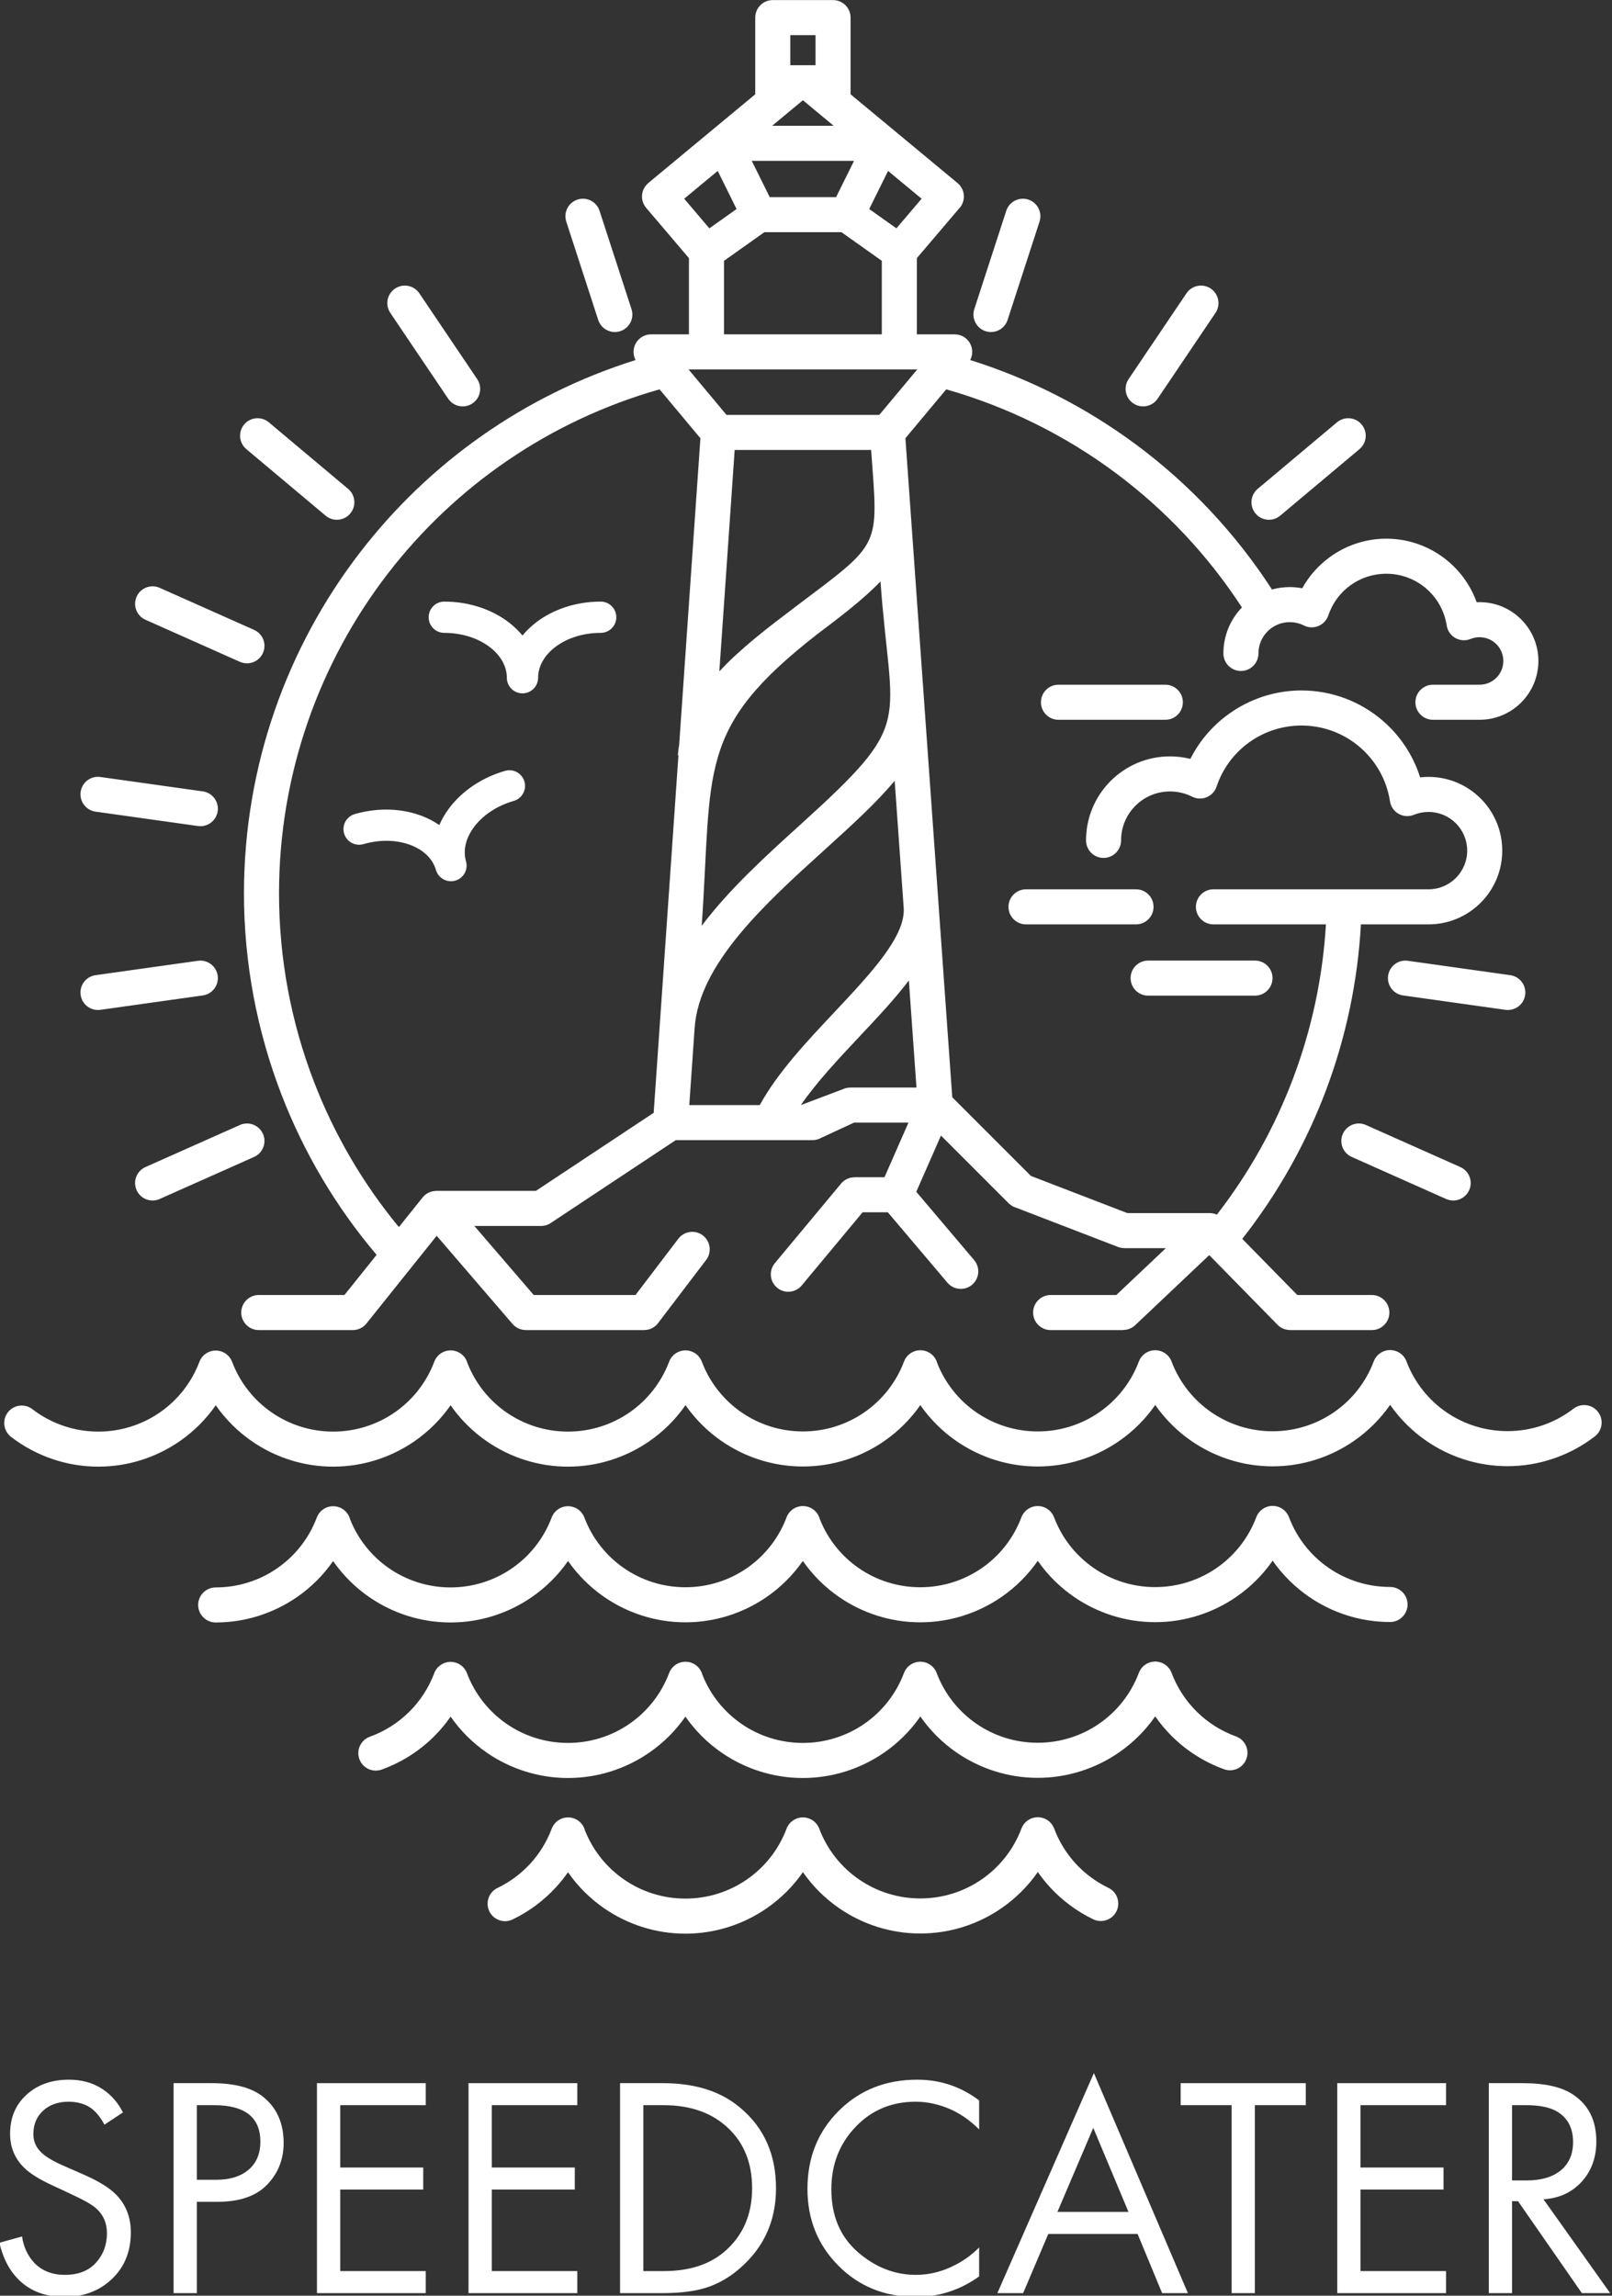 <?xml version="1.0" encoding="UTF-8" standalone="no"?> <svg xmlns="http://www.w3.org/2000/svg" xmlns:xlink="http://www.w3.org/1999/xlink" xmlns:serif="http://www.serif.com/" width="100%" height="100%" viewBox="0 0 2605 3709" xml:space="preserve" style="fill-rule:evenodd;clip-rule:evenodd;stroke-linejoin:round;stroke-miterlimit:2;"><rect x="0" y="0" width="2605" height="3709" fill="#333333" stroke="none"/> <g transform="matrix(0.76,0,0,0.553,-2079.21,-555.605)"> <path d="M2997.28,7176.36L2957.84,7212.23C2950.7,7193.22 2942.01,7177.89 2931.76,7166.24C2918.39,7152.14 2901.68,7145.09 2881.62,7145.09C2859.34,7145.09 2841.28,7153.83 2827.47,7171.3C2813.65,7188.78 2806.74,7211.62 2806.74,7239.83C2806.74,7260.67 2812.31,7278.46 2823.46,7293.17C2832.37,7305.44 2847.97,7318.31 2870.26,7331.8L2913.04,7357.56C2944.69,7376.57 2967.64,7395.88 2981.9,7415.5C3003.3,7444.93 3013.99,7482.03 3013.99,7526.79C3013.99,7582.59 3000.62,7627.97 2973.88,7662.92C2947.14,7697.87 2913.49,7715.35 2872.93,7715.35C2832.82,7715.35 2800.5,7698.79 2775.99,7665.68C2755.93,7638.7 2742.12,7602.52 2734.54,7557.15L2782.68,7538.75C2785.8,7569.41 2794.71,7595.47 2809.42,7616.93C2825.91,7639.62 2847.3,7650.96 2873.6,7650.96C2902.12,7650.96 2924.18,7639.16 2939.78,7615.55C2955.38,7591.94 2963.18,7563.28 2963.18,7529.55C2963.18,7500.12 2955.83,7476.21 2941.12,7457.81C2932.65,7446.77 2914.83,7432.67 2887.64,7415.5L2847.53,7389.75C2820.34,7372.58 2800.5,7355.72 2788.02,7339.16C2767.52,7312.18 2757.27,7278.76 2757.27,7238.91C2757.27,7191.69 2768.97,7153.52 2792.37,7124.39C2815.77,7095.27 2845.74,7080.7 2882.29,7080.7C2909.92,7080.7 2933.77,7089.9 2953.82,7108.3C2972.1,7124.85 2986.58,7147.54 2997.28,7176.36Z" style="fill:white;fill-rule:nonzero;"></path> <path d="M3104.92,7090.82L3185.81,7090.82C3236.62,7090.82 3274.06,7105.23 3298.13,7134.05C3325.32,7165.94 3338.91,7209.78 3338.91,7265.58C3338.91,7313.41 3327.21,7354.03 3303.81,7387.45C3280.41,7420.87 3245.09,7437.58 3197.85,7437.58L3154.39,7437.58L3154.39,7704.31L3104.92,7704.31L3104.92,7090.82ZM3154.39,7155.21L3154.39,7373.19L3195.17,7373.19C3224.59,7373.19 3247.65,7363.38 3264.37,7343.76C3281.08,7324.14 3289.44,7296.85 3289.44,7261.9C3289.44,7190.77 3256.68,7155.21 3191.16,7155.21L3154.39,7155.21Z" style="fill:white;fill-rule:nonzero;"></path> <path d="M3641.09,7090.82L3641.09,7155.21L3459.25,7155.21L3459.25,7337.32L3635.74,7337.32L3635.74,7401.7L3459.25,7401.7L3459.25,7639.93L3641.09,7639.93L3641.09,7704.31L3409.78,7704.31L3409.78,7090.82L3641.09,7090.82Z" style="fill:white;fill-rule:nonzero;"></path> <path d="M3963.34,7090.82L3963.34,7155.21L3781.49,7155.21L3781.49,7337.32L3957.99,7337.32L3957.99,7401.7L3781.49,7401.7L3781.49,7639.93L3963.34,7639.93L3963.34,7704.31L3732.02,7704.31L3732.02,7090.82L3963.34,7090.82Z" style="fill:white;fill-rule:nonzero;"></path> <path d="M4054.26,7704.31L4054.26,7090.82L4145.18,7090.82C4213.82,7090.82 4268.64,7114.74 4309.64,7162.57C4360.45,7220.82 4385.86,7299.3 4385.86,7398.03C4385.86,7493.68 4359.78,7572.17 4307.64,7633.49C4286.24,7658.63 4263.29,7676.72 4238.78,7687.75C4214.26,7698.79 4182.84,7704.31 4144.51,7704.31L4054.26,7704.31ZM4103.73,7155.21L4103.73,7639.93L4147.19,7639.93C4200.23,7639.93 4242.79,7621.53 4274.88,7584.74C4314.99,7538.14 4335.05,7475.9 4335.05,7398.03C4335.05,7324.44 4317.89,7265.58 4283.57,7221.43C4249.25,7177.28 4203.79,7155.21 4147.19,7155.21L4103.73,7155.21Z" style="fill:white;fill-rule:nonzero;"></path> <path d="M4817.74,7141.41L4817.74,7226.03C4799.91,7201.5 4780.53,7182.49 4759.58,7169C4734.17,7153.06 4708.55,7145.09 4682.69,7145.09C4631.44,7145.09 4588.76,7169.77 4554.67,7219.13C4520.57,7268.49 4503.52,7329.04 4503.52,7400.78C4503.52,7478.05 4522.13,7539.06 4559.35,7583.82C4596.56,7628.58 4637.9,7650.96 4683.36,7650.96C4711.89,7650.96 4739.52,7641.46 4766.26,7622.45C4784.98,7609.57 4802.14,7592.4 4817.74,7570.94L4817.74,7655.56C4777.18,7695.42 4732.39,7715.35 4683.36,7715.35C4617.4,7715.35 4562.47,7684.99 4518.57,7624.29C4474.66,7563.59 4452.71,7488.78 4452.71,7399.87C4452.71,7308.5 4474.89,7232.47 4519.23,7171.76C4563.58,7111.06 4619.18,7080.7 4686.04,7080.7C4735.07,7080.7 4778.97,7100.94 4817.74,7141.41Z" style="fill:white;fill-rule:nonzero;"></path> <path d="M5206.84,7704.31L5154.69,7531.39L4964.82,7531.39L4911.34,7704.31L4856.52,7704.31L5061.76,7061.39L5261.66,7704.31L5206.84,7704.31ZM4984.21,7467.01L5135.3,7467.01L5060.43,7221.43L4984.21,7467.01Z" style="fill:white;fill-rule:nonzero;"></path> <path d="M5512.37,7155.21L5404.06,7155.21L5404.06,7704.31L5354.59,7704.31L5354.59,7155.21L5246.28,7155.21L5246.28,7090.82L5512.37,7090.82L5512.37,7155.21Z" style="fill:white;fill-rule:nonzero;"></path> <path d="M5810.54,7090.82L5810.54,7155.21L5628.69,7155.21L5628.69,7337.32L5805.19,7337.32L5805.19,7401.7L5628.69,7401.7L5628.69,7639.93L5810.54,7639.93L5810.54,7704.31L5579.22,7704.31L5579.22,7090.82L5810.54,7090.82Z" style="fill:white;fill-rule:nonzero;"></path> <path d="M5901.46,7090.82L5973,7090.82C6021.13,7090.82 6057.23,7102.17 6081.3,7124.85C6113.84,7154.9 6130.11,7200.28 6130.11,7260.98C6130.11,7308.19 6119.74,7347.44 6099.02,7378.71C6078.29,7409.98 6051.22,7427.15 6017.79,7430.22L6159.52,7704.31L6099.35,7704.31L5963.64,7435.74L5950.94,7435.74L5950.94,7704.31L5901.46,7704.31L5901.46,7090.82ZM5950.94,7155.21L5950.94,7375.03L5982.36,7375.03C6013.11,7375.03 6037.18,7365.22 6054.56,7345.6C6071.94,7325.98 6080.63,7298.38 6080.63,7262.82C6080.63,7221.12 6068.82,7191.08 6045.2,7172.68C6030.05,7161.03 6008.65,7155.21 5981.02,7155.21L5950.94,7155.21Z" style="fill:white;fill-rule:nonzero;"></path> </g> <g transform="matrix(2.025,0,0,2.025,-2347.46,-867.879)"> <path d="M1824.02,428.644L1775.92,428.644C1768.2,428.644 1761.94,434.907 1761.94,442.634L1761.94,503.821L1676.58,574.622L1676.61,574.665L1676.47,574.784C1670.61,579.762 1669.9,588.546 1674.88,594.401L1709.03,634.53L1709.03,695.345L1678.82,695.345C1671.1,695.345 1664.84,701.601 1664.84,709.329C1664.84,711.684 1665.42,713.905 1666.45,715.851C1577.26,743.806 1501.49,798.162 1446.92,868.866C1388.16,944.997 1353.93,1040.02 1353.93,1141.39C1353.93,1196.59 1364.22,1250.89 1383.79,1301.71C1401.63,1348.01 1427.21,1391.35 1459.78,1429.77L1434.12,1461.8L1365.75,1461.8C1358.03,1461.8 1351.76,1468.06 1351.76,1475.79C1351.76,1483.51 1358.03,1489.78 1365.75,1489.78L1440.79,1489.78C1445.57,1489.78 1449.78,1487.38 1452.31,1483.73L1507.73,1414.55L1568.2,1484.86C1570.95,1488.08 1574.86,1489.74 1578.79,1489.74L1578.79,1489.78L1673.28,1489.78C1678.16,1489.78 1682.46,1487.27 1684.96,1483.48L1722.76,1433.83C1727.43,1427.71 1726.26,1418.95 1720.13,1414.27C1714.01,1409.59 1705.25,1410.77 1700.57,1416.9L1666.39,1461.8L1585.17,1461.8L1537.78,1406.7L1591.06,1406.7C1594.24,1406.7 1597.18,1405.64 1599.53,1403.84L1698.5,1338.25L1807.6,1338.25C1810.03,1338.25 1812.32,1337.63 1814.3,1336.54L1840.8,1324.25L1884.23,1324.25L1865.09,1367.83L1841.14,1367.83L1841.14,1367.89C1837.14,1367.89 1833.18,1369.6 1830.43,1372.92L1777.59,1436.39C1772.67,1442.3 1773.48,1451.08 1779.4,1456C1785.31,1460.92 1794.1,1460.12 1799.01,1454.2L1847.62,1395.81L1867.74,1395.81L1915.32,1451.98C1920.3,1457.86 1929.12,1458.59 1935,1453.62C1940.88,1448.63 1941.61,1439.83 1936.63,1433.95L1890.46,1379.44L1910.16,1334.59L1964.16,1388.6C1965.88,1390.32 1967.94,1391.49 1970.11,1392.13L2051.43,1423.45C2053.09,1424.09 2054.78,1424.39 2056.46,1424.39L2056.46,1424.43L2089.61,1424.43L2050.1,1461.8L1997.69,1461.8C1989.96,1461.8 1983.7,1468.06 1983.7,1475.79C1983.7,1483.51 1989.96,1489.78 1997.69,1489.78L2055.57,1489.78L2055.57,1489.7C2059,1489.7 2062.44,1488.44 2065.13,1485.9L2124.25,1429.97L2178.75,1485.57C2181.48,1488.34 2185.09,1489.73 2188.7,1489.73L2188.7,1489.78L2254.01,1489.78C2261.74,1489.78 2268,1483.51 2268,1475.79C2268,1468.06 2261.74,1461.8 2254.01,1461.8L2194.52,1461.8L2150.6,1417C2178.99,1380.89 2201.45,1340.88 2217.42,1298.45C2233.28,1256.29 2242.76,1211.67 2245.29,1166.1L2299.23,1166.1C2315.47,1166.1 2330.18,1159.51 2340.83,1148.87C2351.49,1138.22 2358.07,1123.51 2358.07,1107.26C2358.07,1091.01 2351.49,1076.31 2340.83,1065.66C2330.18,1055.01 2315.47,1048.42 2299.23,1048.42C2297,1048.42 2294.78,1048.55 2292.55,1048.81C2286.86,1030.83 2276.29,1015.23 2262.49,1003.4C2244.99,988.403 2222.32,979.467 2197.86,979.467C2176.55,979.467 2156.39,986.314 2139.82,998.236C2127.05,1007.43 2116.46,1019.65 2109.18,1034.07C2108.94,1034.01 2108.69,1033.95 2108.45,1033.89C2103.38,1032.68 2098.17,1032.06 2092.94,1032.06C2074.44,1032.06 2057.68,1039.56 2045.54,1051.69C2033.42,1063.82 2025.92,1080.58 2025.92,1099.08C2025.92,1106.81 2032.18,1113.07 2039.9,1113.07C2047.63,1113.07 2053.89,1106.81 2053.89,1099.08C2053.89,1088.3 2058.26,1078.53 2065.33,1071.47C2072.39,1064.41 2082.15,1060.04 2092.94,1060.04C2096.01,1060.04 2099.06,1060.4 2102,1061.1C2105.03,1061.82 2107.9,1062.86 2110.56,1064.2C2112.66,1065.26 2114.91,1065.74 2117.1,1065.7L2117.26,1065.69C2122.94,1065.53 2128.18,1061.88 2130.09,1056.18C2134.97,1041.6 2144.23,1029.41 2156.1,1020.86C2167.95,1012.34 2182.45,1007.45 2197.86,1007.45C2215.5,1007.45 2231.79,1013.85 2244.34,1024.6C2256.74,1035.22 2265.52,1050.04 2268.36,1067.11C2268.48,1068.41 2268.8,1069.71 2269.31,1070.98C2272.21,1078.14 2280.36,1081.59 2287.51,1078.69C2289.39,1077.93 2291.31,1077.35 2293.26,1076.97C2295.18,1076.59 2297.18,1076.4 2299.23,1076.4C2307.75,1076.4 2315.47,1079.85 2321.06,1085.44C2326.64,1091.02 2330.1,1098.74 2330.1,1107.26C2330.1,1115.79 2326.64,1123.5 2321.06,1129.08C2315.47,1134.67 2307.75,1138.12 2299.23,1138.12L2127.58,1138.12C2119.86,1138.12 2113.6,1144.39 2113.6,1152.12C2113.6,1159.84 2119.86,1166.1 2127.58,1166.1L2217.37,1166.1C2214.87,1208.22 2206.01,1249.51 2191.3,1288.62C2176.62,1327.63 2156.14,1364.42 2130.35,1397.67C2128.61,1396.9 2126.68,1396.46 2124.65,1396.46L2058.93,1396.46L1981.93,1366.8L1919.17,1304.04L1897.23,995.493L1897.23,995.49L1881.78,778.227L1914.36,739.223C1963.46,753.184 2009.18,775.905 2049.52,805.906C2088.89,835.186 2123.12,871.423 2150.33,913.223C2141.18,922.737 2135.54,935.672 2135.54,949.921C2135.54,957.649 2141.8,963.909 2149.53,963.909C2157.25,963.909 2163.52,957.649 2163.52,949.921C2163.52,943.034 2166.31,936.787 2170.83,932.274C2175.34,927.754 2181.59,924.962 2188.48,924.962C2190.45,924.962 2192.4,925.194 2194.28,925.643C2196.24,926.107 2198.08,926.769 2199.76,927.612C2202.2,928.847 2204.83,929.292 2207.37,929.05L2207.46,929.037C2212.75,928.499 2217.49,924.952 2219.28,919.585C2222.61,909.636 2228.93,901.307 2237.04,895.476C2245.1,889.674 2255,886.34 2265.53,886.34C2277.58,886.34 2288.71,890.71 2297.27,898.04C2305.67,905.236 2311.64,915.262 2313.62,926.802C2313.75,928.1 2314.06,929.405 2314.58,930.684C2317.47,937.833 2325.62,941.284 2332.77,938.388C2333.93,937.913 2335.12,937.558 2336.31,937.325C2337.47,937.093 2338.7,936.977 2339.98,936.977C2345.22,936.977 2349.96,939.099 2353.38,942.532C2356.81,945.959 2358.94,950.698 2358.94,955.929C2358.94,961.166 2356.81,965.904 2353.38,969.335C2349.96,972.759 2345.22,974.884 2339.98,974.884L2302.76,974.884C2295.04,974.884 2288.77,981.147 2288.77,988.868C2288.77,996.596 2295.04,1002.86 2302.76,1002.86L2340.13,1002.86C2353.02,1002.82 2364.71,997.575 2373.16,989.111C2381.66,980.623 2386.92,968.887 2386.92,955.929C2386.92,942.974 2381.66,931.241 2373.16,922.75C2364.67,914.255 2352.94,909.005 2339.98,909.005C2339.21,909.005 2338.43,909.025 2337.65,909.062C2333.09,896.376 2325.33,885.334 2315.41,876.839C2301.89,865.259 2284.41,858.362 2265.53,858.362C2249.1,858.362 2233.54,863.649 2220.75,872.857C2211.66,879.396 2204,887.924 2198.45,897.943C2195.17,897.309 2191.83,896.987 2188.48,896.987C2183.57,896.987 2178.82,897.661 2174.31,898.91C2145.19,853.962 2108.46,814.982 2066.13,783.5C2026.3,753.888 1981.53,730.915 1933.48,715.844C1936.5,710.143 1935.24,702.919 1930.09,698.623C1927.48,696.431 1924.3,695.365 1921.13,695.368L1921.13,695.345L1890.92,695.345L1890.92,634.53L1924.26,595.357C1924.6,595.019 1924.92,594.666 1925.24,594.288C1930.16,588.343 1929.32,579.54 1923.37,574.622L1838.02,503.821L1838.02,442.634C1838.02,434.907 1831.75,428.644 1824.02,428.644ZM2075.48,1222.95C2067.75,1222.95 2061.49,1216.69 2061.49,1208.96C2061.49,1201.24 2067.75,1194.98 2075.48,1194.98L2160.76,1194.98C2168.49,1194.98 2174.75,1201.24 2174.75,1208.96C2174.75,1216.69 2168.49,1222.95 2160.76,1222.95L2075.48,1222.95ZM1978.02,1166.1C1970.29,1166.1 1964.03,1159.84 1964.03,1152.12C1964.03,1144.39 1970.29,1138.12 1978.02,1138.12L2065.82,1138.12C2073.54,1138.12 2079.8,1144.39 2079.8,1152.12C2079.8,1159.84 2073.54,1166.1 2065.82,1166.1L1978.02,1166.1ZM2003.93,1002.86C1996.2,1002.86 1989.94,996.596 1989.94,988.868C1989.94,981.147 1996.2,974.884 2003.93,974.884L2089.21,974.884C2096.94,974.884 2103.2,981.147 2103.2,988.868C2103.2,996.596 2096.94,1002.86 2089.21,1002.86L2003.93,1002.86ZM1286.68,1385.19C1279.65,1388.32 1271.4,1385.17 1268.26,1378.14C1265.12,1371.11 1268.28,1362.86 1275.31,1359.72L1350.66,1326.17C1357.69,1323.03 1365.94,1326.19 1369.08,1333.22C1372.22,1340.25 1369.06,1348.49 1362.03,1351.63L1286.68,1385.19ZM2364.46,1206.63C2372.09,1207.69 2377.42,1214.73 2376.37,1222.37C2375.31,1230 2368.26,1235.33 2360.63,1234.28L2278.89,1222.79C2271.26,1221.73 2265.92,1214.68 2266.98,1207.05C2268.04,1199.42 2275.08,1194.08 2282.71,1195.14L2364.46,1206.63ZM2324.64,1359.72C2331.67,1362.86 2334.83,1371.11 2331.69,1378.14C2328.55,1385.17 2320.31,1388.32 2313.27,1385.19L2237.92,1351.63C2230.89,1348.49 2227.73,1340.25 2230.87,1333.22C2234.01,1326.19 2242.26,1323.03 2249.29,1326.17L2324.64,1359.72ZM1663.19,675.22C1665.57,682.553 1661.56,690.426 1654.23,692.814C1646.89,695.198 1639.02,691.187 1636.63,683.848L1611.14,605.413C1608.77,598.08 1612.77,590.2 1620.11,587.819C1627.44,585.434 1635.32,589.449 1637.7,596.778L1663.19,675.22ZM1963.32,683.848C1960.93,691.184 1953.06,695.198 1945.73,692.814C1938.39,690.426 1934.38,682.553 1936.76,675.22L1962.25,596.778C1964.63,589.449 1972.51,585.434 1979.85,587.819C1987.18,590.2 1991.19,598.08 1988.81,605.413L1963.32,683.848ZM1540.05,731.041C1544.36,737.443 1542.67,746.124 1536.28,750.441C1529.88,754.755 1521.2,753.068 1516.88,746.668L1470.72,678.229C1466.4,671.83 1468.09,663.149 1474.49,658.832C1480.88,654.518 1489.57,656.205 1493.88,662.598L1540.05,731.041ZM2083.07,746.668C2078.76,753.068 2070.07,754.755 2063.67,750.441C2057.27,746.124 2055.59,737.443 2059.9,731.041L2106.07,662.598C2110.38,656.205 2119.07,654.518 2125.47,658.832C2131.86,663.149 2133.55,671.83 2129.23,678.229L2083.07,746.668ZM1437.02,818.602C1442.94,823.553 1443.72,832.36 1438.77,838.277C1433.82,844.188 1425.01,844.969 1419.1,840.024L1355.83,786.931C1349.92,781.986 1349.13,773.172 1354.08,767.264C1359.03,761.343 1367.84,760.563 1373.75,765.515L1437.02,818.602ZM2180.85,840.024C2174.94,844.969 2166.13,844.188 2161.18,838.277C2156.24,832.36 2157.02,823.553 2162.93,818.602L2226.2,765.515C2232.11,760.563 2240.92,761.343 2245.87,767.264C2250.82,773.172 2250.04,781.986 2244.13,786.931L2180.85,840.024ZM1362.03,931.142C1369.06,934.277 1372.22,942.526 1369.08,949.556C1365.94,956.586 1357.69,959.744 1350.66,956.606L1275.31,923.052C1268.28,919.917 1265.12,911.668 1268.26,904.638C1271.4,897.608 1279.65,894.453 1286.68,897.588L1362.03,931.142ZM1321.06,1059.98C1328.7,1061.04 1334.03,1068.09 1332.97,1075.73C1331.92,1083.36 1324.87,1088.69 1317.24,1087.63L1235.5,1076.15C1227.86,1075.09 1222.53,1068.05 1223.59,1060.41C1224.64,1052.77 1231.69,1047.44 1239.32,1048.5L1321.06,1059.98ZM1239.32,1234.28C1231.69,1235.33 1224.64,1230 1223.59,1222.37C1222.53,1214.73 1227.86,1207.69 1235.5,1206.63L1317.24,1195.14C1324.87,1194.08 1331.92,1199.42 1332.97,1207.05C1334.03,1214.68 1328.7,1221.73 1321.06,1222.79L1239.32,1234.28ZM1562.32,1043.61C1568.94,1041.71 1575.85,1045.54 1577.76,1052.16C1579.66,1058.78 1575.83,1065.7 1569.21,1067.6C1555.34,1071.59 1544.16,1079.38 1537.29,1088.74C1531.1,1097.17 1528.55,1106.85 1531.11,1115.76C1533.02,1122.38 1529.19,1129.3 1522.57,1131.2C1515.94,1133.1 1509.03,1129.28 1507.13,1122.66C1504.56,1113.75 1497.27,1106.9 1487.54,1103.04C1476.75,1098.75 1463.14,1098.08 1449.27,1102.07C1442.64,1103.98 1435.73,1100.15 1433.83,1093.52C1431.92,1086.9 1435.75,1079.99 1442.38,1078.08C1461.63,1072.55 1480.98,1073.65 1496.72,1079.9C1501.43,1081.78 1505.83,1084.1 1509.82,1086.86C1511.75,1082.41 1514.24,1078.1 1517.23,1074.01C1527.25,1060.36 1543.06,1049.14 1562.32,1043.61ZM1638.59,908.567C1645.48,908.567 1651.07,914.156 1651.07,921.043C1651.07,927.938 1645.48,933.523 1638.59,933.523C1624.16,933.523 1611.26,937.92 1602.08,945.023C1593.79,951.429 1588.67,960.023 1588.67,969.289C1588.67,976.179 1583.08,981.772 1576.19,981.772C1569.3,981.772 1563.71,976.179 1563.71,969.289C1563.71,960.023 1558.59,951.429 1550.31,945.023C1541.12,937.92 1528.22,933.523 1513.8,933.523C1506.9,933.523 1501.32,927.938 1501.32,921.043C1501.32,914.156 1506.9,908.567 1513.8,908.567C1533.82,908.567 1552.12,914.976 1565.52,925.327C1569.53,928.432 1573.12,931.886 1576.19,935.628C1579.27,931.886 1582.85,928.432 1586.86,925.327C1600.26,914.976 1618.56,908.567 1638.59,908.567ZM1775.42,528.94L1824.53,528.94L1815.63,521.554C1815.27,521.285 1814.93,521.003 1814.6,520.701L1799.98,508.573L1784.83,521.139L1784.83,521.143L1775.42,528.94ZM1840.79,556.918L1759.16,556.918L1773.49,585.856L1826.47,585.856L1840.79,556.918ZM1867.95,564.951L1852.9,595.357L1874.61,610.752L1894.7,587.138L1867.95,564.951ZM1747.05,595.357L1732,564.951L1705.25,587.138L1725.33,610.752L1741.4,599.369L1747.05,595.357ZM1737,695.345L1862.95,695.345L1862.95,636.678L1830.73,613.831L1769.23,613.831L1737,636.678L1737,695.345ZM1810.04,456.622L1789.92,456.622L1789.92,480.618L1810.04,480.618L1810.04,456.622ZM1685.59,739.223C1597.32,764.299 1522.36,816.771 1468.99,885.918C1413.96,957.214 1381.91,1046.29 1381.91,1141.39C1381.91,1193.29 1391.51,1244.19 1409.8,1291.66C1425.89,1333.46 1448.69,1372.66 1477.55,1407.6L1496.33,1384.16C1496.49,1383.96 1496.66,1383.75 1496.83,1383.55L1496.98,1383.38L1497.01,1383.36L1497.01,1383.35C1498.31,1381.92 1499.85,1380.81 1501.52,1380.04L1501.54,1380.03L1501.81,1379.91L1501.89,1379.88L1502.05,1379.81L1502.27,1379.72L1502.36,1379.69C1503.48,1379.26 1504.65,1378.98 1505.83,1378.85L1506.02,1378.83L1506.05,1378.82L1506.15,1378.82L1506.4,1378.8L1506.43,1378.8L1506.46,1378.79C1506.56,1378.78 1506.65,1378.78 1506.75,1378.78L1506.78,1378.78C1506.97,1378.77 1507.17,1378.76 1507.35,1378.76L1507.35,1378.73L1586.9,1378.73L1680.89,1316.44L1685.72,1246.77L1685.72,1246.75L1700.65,1031.2L1700.18,1031.16C1700.4,1028.3 1700.75,1025.49 1701.24,1022.72L1718.19,778.243L1685.59,739.223ZM1739.01,759.613L1860.94,759.613L1891.25,723.319L1708.7,723.319L1739.01,759.613ZM1884.53,1210.84C1873.42,1225.51 1859.53,1240.28 1845.32,1255.39C1828.4,1273.39 1810.99,1291.92 1798.33,1310.27L1831.93,1297.58L1832.02,1297.54L1832.2,1297.46L1832.29,1297.43L1832.47,1297.35L1832.56,1297.32L1832.65,1297.28L1832.74,1297.24L1832.82,1297.21L1832.92,1297.18L1833.01,1297.14L1833.19,1297.08L1833.28,1297.04L1833.37,1297.02L1833.46,1296.98L1833.55,1296.96L1833.64,1296.92L1833.73,1296.9L1833.82,1296.87L1833.92,1296.84L1834.01,1296.82L1834.1,1296.79L1834.19,1296.77L1834.28,1296.74L1834.46,1296.7L1834.56,1296.68L1834.65,1296.66L1834.74,1296.63L1834.83,1296.62L1834.93,1296.6L1835.01,1296.58L1835.11,1296.56L1835.2,1296.54L1835.29,1296.52L1835.38,1296.5L1835.47,1296.49L1835.57,1296.48L1835.66,1296.46L1835.75,1296.44L1835.85,1296.43L1836.12,1296.4L1836.21,1296.38L1836.31,1296.38L1836.39,1296.37L1836.4,1296.37L1836.58,1296.35L1836.68,1296.34L1836.77,1296.34L1836.95,1296.32L1837.04,1296.32L1837.13,1296.31L1837.22,1296.31L1837.32,1296.3L1837.78,1296.3L1837.78,1296.27L1890.61,1296.27L1884.53,1210.84ZM1765.56,1310.27C1779.77,1284.37 1802.78,1259.9 1825,1236.27C1854.28,1205.12 1882.03,1175.6 1880.41,1152.84L1873.21,1051.54C1858.44,1069.33 1838.35,1087.53 1817.13,1106.75C1770.2,1149.26 1717.14,1197.32 1713.59,1248.63L1709.31,1310.27L1765.56,1310.27ZM1719.22,1167.25C1741.2,1137.96 1770.8,1111.13 1798.45,1086.09C1890.24,1002.95 1870.21,1009.29 1861.9,892.441C1848.13,906.85 1829.97,920.575 1811.13,934.805C1714.66,1010.02 1727.91,1041.85 1719.22,1167.25ZM1733.29,964.264C1750.79,945.388 1772.99,928.618 1794.3,912.512C1863.45,860.271 1860.06,866.618 1854.44,787.591L1745.53,787.591L1733.29,964.264ZM1977.8,1882.32C1978.75,1881.41 1979.84,1880.63 1981.05,1880.01L1981.08,1880L1981.33,1879.87L1981.41,1879.84L1981.61,1879.74L1981.77,1879.67L1981.89,1879.62L1982.12,1879.52L1982.21,1879.48L1982.48,1879.38L1982.51,1879.36L1982.52,1879.36C1982.74,1879.28 1982.95,1879.2 1983.18,1879.14L1983.19,1879.13C1983.53,1879.02 1983.86,1878.93 1984.21,1878.85L1984.21,1878.84C1984.32,1878.82 1984.42,1878.79 1984.53,1878.77L1984.71,1878.73L1984.88,1878.7L1985.09,1878.66L1985.21,1878.65L1985.42,1878.61L1985.55,1878.59L1985.77,1878.57L1985.88,1878.55L1986.09,1878.53L1986.23,1878.52L1986.46,1878.5L1986.56,1878.49L1986.8,1878.48L1986.9,1878.48L1987.08,1878.47L1987.77,1878.47L1987.95,1878.48L1988.06,1878.48L1988.3,1878.49L1988.39,1878.5L1988.63,1878.52L1988.76,1878.53L1988.97,1878.55L1989.08,1878.57L1989.31,1878.59L1989.45,1878.61L1989.65,1878.64L1989.78,1878.67L1989.97,1878.7L1990.13,1878.73L1990.32,1878.77L1990.33,1878.77C1990.43,1878.79 1990.54,1878.82 1990.64,1878.84L1990.65,1878.85C1991.22,1878.98 1991.79,1879.16 1992.34,1879.36L1992.35,1879.37C1992.45,1879.4 1992.55,1879.44 1992.65,1879.49L1992.72,1879.52L1992.98,1879.62L1993.07,1879.66L1993.26,1879.74L1993.43,1879.83L1993.54,1879.88L1993.77,1880L1993.8,1880.01C1994.92,1880.58 1995.93,1881.29 1996.82,1882.1C1996.89,1882.17 1996.96,1882.23 1997.04,1882.31L1997.2,1882.46L1997.3,1882.55C1998.38,1883.63 1999.3,1884.92 1999.99,1886.35L2000,1886.37L2000.12,1886.63L2000.17,1886.72L2000.25,1886.93L2000.31,1887.05L2000.38,1887.23L2000.46,1887.43L2000.49,1887.51C2004.41,1897.92 2010.23,1907.33 2017.54,1915.32C2024.88,1923.34 2033.75,1929.96 2043.73,1934.77C2050.67,1938.08 2053.6,1946.4 2050.28,1953.34C2046.96,1960.29 2038.65,1963.22 2031.7,1959.9C2018.49,1953.54 2006.74,1944.75 1997,1934.12C1993.55,1930.35 1990.36,1926.37 1987.44,1922.17C1979.58,1933.49 1969.78,1943.2 1958.6,1950.93C1939.9,1963.87 1917.39,1971.23 1893.68,1971.23C1870,1971.23 1847.51,1963.88 1828.81,1950.97C1817.65,1943.27 1807.86,1933.58 1800,1922.29C1792.13,1933.61 1782.33,1943.33 1771.15,1951.06C1752.45,1963.99 1729.94,1971.36 1706.23,1971.36C1682.54,1971.36 1660.06,1964.01 1641.36,1951.1C1630.18,1943.38 1620.38,1933.67 1612.51,1922.36C1609.61,1926.53 1606.43,1930.5 1603,1934.24C1593.26,1944.87 1581.52,1953.66 1568.3,1960.03C1561.35,1963.34 1553.04,1960.41 1549.72,1953.47C1546.4,1946.53 1549.34,1938.21 1556.27,1934.89C1566.25,1930.08 1575.11,1923.46 1582.46,1915.45C1589.77,1907.46 1595.59,1898.04 1599.51,1887.63C1602.23,1880.42 1610.28,1876.77 1617.49,1879.49C1621.89,1881.15 1624.96,1884.79 1626.08,1889.02C1632.49,1905.2 1643.47,1918.66 1657.21,1928.15C1671.27,1937.86 1688.26,1943.38 1706.23,1943.38C1724.22,1943.38 1741.24,1937.84 1755.3,1928.11C1769.4,1918.37 1780.58,1904.42 1786.92,1887.63L1786.95,1887.55L1787.03,1887.35L1787.09,1887.2L1787.16,1887.03L1787.24,1886.85L1787.29,1886.75L1787.39,1886.53L1787.43,1886.46C1788.07,1885.12 1788.9,1883.93 1789.88,1882.91C1789.95,1882.83 1790.02,1882.76 1790.1,1882.69L1790.12,1882.67C1790.19,1882.59 1790.26,1882.52 1790.34,1882.45L1790.36,1882.43C1790.44,1882.36 1790.51,1882.29 1790.58,1882.22C1791.48,1881.41 1792.49,1880.7 1793.6,1880.14L1793.63,1880.12L1793.88,1880L1793.96,1879.96L1794.15,1879.87L1794.33,1879.79L1794.44,1879.74L1794.67,1879.64L1794.75,1879.61C1794.85,1879.57 1794.94,1879.54 1795.04,1879.5L1795.06,1879.49C1795.28,1879.4 1795.5,1879.33 1795.72,1879.26L1795.74,1879.25C1796.07,1879.15 1796.41,1879.05 1796.75,1878.97L1796.76,1878.97C1796.87,1878.94 1796.97,1878.92 1797.08,1878.89L1797.27,1878.85L1797.43,1878.83L1797.63,1878.79L1797.75,1878.77L1797.97,1878.73L1798.1,1878.72L1798.33,1878.69L1798.43,1878.67L1798.65,1878.65L1798.78,1878.64L1799.01,1878.63L1799.1,1878.62L1799.34,1878.61L1799.45,1878.6L1799.64,1878.59L1800.32,1878.59L1800.5,1878.6L1800.61,1878.61L1800.85,1878.62L1800.94,1878.63L1801.18,1878.64L1801.31,1878.65L1801.53,1878.67L1801.63,1878.69L1801.85,1878.72L1801.98,1878.73L1802.2,1878.77L1802.3,1878.79L1802.53,1878.83L1802.66,1878.85L1802.87,1878.89C1802.98,1878.92 1803.08,1878.94 1803.19,1878.97L1803.2,1878.97C1803.54,1879.05 1803.88,1879.14 1804.22,1879.25L1804.23,1879.26C1804.45,1879.33 1804.67,1879.4 1804.89,1879.49L1804.9,1879.49L1804.91,1879.5L1805.2,1879.61L1805.28,1879.64L1805.52,1879.74L1805.63,1879.79L1805.81,1879.87L1805.99,1879.96L1806.07,1880L1806.32,1880.12L1806.36,1880.14C1807.47,1880.71 1808.48,1881.41 1809.37,1882.22C1809.44,1882.29 1809.52,1882.36 1809.59,1882.43L1809.62,1882.45C1809.69,1882.52 1809.76,1882.59 1809.83,1882.67L1809.84,1882.68C1811,1883.83 1811.97,1885.21 1812.68,1886.77L1812.7,1886.81L1812.81,1887.07L1812.84,1887.14L1812.94,1887.38L1812.98,1887.5L1813.04,1887.63C1819.38,1904.38 1830.57,1918.3 1844.65,1928.02C1858.71,1937.73 1875.7,1943.26 1893.68,1943.26C1911.67,1943.26 1928.68,1937.72 1942.75,1927.98C1956.85,1918.24 1968.04,1904.3 1974.37,1887.51L1974.4,1887.43L1974.48,1887.23L1974.54,1887.08L1974.61,1886.91L1974.69,1886.73L1974.73,1886.63L1974.84,1886.4L1974.87,1886.33C1975.51,1885 1976.36,1883.81 1977.33,1882.79C1977.4,1882.71 1977.47,1882.64 1977.54,1882.57L1977.57,1882.54C1977.64,1882.47 1977.72,1882.4 1977.79,1882.33L1977.8,1882.32ZM2071.49,1758.12C2072.59,1757.07 2073.89,1756.19 2075.35,1755.52L2075.41,1755.49L2075.63,1755.4L2075.75,1755.34L2075.95,1755.26L2076.09,1755.21L2076.21,1755.16L2076.26,1755.14L2076.44,1755.08L2076.59,1755.03L2076.77,1754.96L2076.91,1754.92L2077.08,1754.87L2077.25,1754.82L2077.29,1754.8L2077.58,1754.72C2077.69,1754.7 2077.79,1754.67 2077.91,1754.64C2078.01,1754.62 2078.12,1754.59 2078.22,1754.57L2078.24,1754.57C2078.56,1754.5 2078.89,1754.44 2079.22,1754.4L2079.23,1754.39C2079.32,1754.38 2079.41,1754.37 2079.5,1754.36L2079.58,1754.35C2079.68,1754.34 2079.77,1754.33 2079.87,1754.32L2079.91,1754.32L2080.15,1754.3L2080.27,1754.29L2080.46,1754.28L2080.61,1754.28L2080.83,1754.27L2080.95,1754.26L2081.31,1754.26L2081.43,1754.27L2081.65,1754.28L2081.79,1754.28L2081.99,1754.29L2082.11,1754.3L2082.35,1754.32L2082.39,1754.32L2082.68,1754.35L2082.76,1754.36C2083.18,1754.41 2083.6,1754.48 2084.02,1754.57L2084.03,1754.57C2084.14,1754.59 2084.24,1754.62 2084.35,1754.64C2084.46,1754.67 2084.57,1754.7 2084.68,1754.72C2084.86,1754.77 2085.03,1754.82 2085.21,1754.88L2085.34,1754.92L2085.51,1754.98L2085.67,1755.02L2085.84,1755.09L2085.99,1755.14L2086.05,1755.16L2086.19,1755.22L2086.31,1755.26L2086.52,1755.35L2086.61,1755.39L2086.86,1755.5L2086.9,1755.52C2088.36,1756.18 2089.66,1757.07 2090.77,1758.12L2090.79,1758.15C2090.87,1758.22 2090.94,1758.29 2091.01,1758.36C2091.08,1758.43 2091.15,1758.51 2091.22,1758.58L2091.23,1758.58C2092.29,1759.7 2093.18,1760.99 2093.84,1762.46L2093.84,1762.47L2093.96,1762.73L2094,1762.83L2094.09,1763.05L2094.13,1763.15L2094.19,1763.3C2098.64,1775.1 2105.55,1785.61 2114.3,1794.25C2123.1,1802.92 2133.71,1809.7 2145.52,1813.96C2152.77,1816.56 2156.54,1824.54 2153.94,1831.78C2151.34,1839.02 2143.37,1842.79 2136.13,1840.19C2120.39,1834.51 2106.31,1825.55 2094.74,1814.14C2089.72,1809.19 2085.17,1803.79 2081.13,1797.98C2073.27,1809.29 2063.47,1819.01 2052.3,1826.73C2033.6,1839.66 2011.09,1847.03 1987.38,1847.03C1963.7,1847.03 1941.21,1839.67 1922.51,1826.77C1911.35,1819.07 1901.56,1809.37 1893.7,1798.08C1885.83,1809.41 1876.04,1819.13 1864.85,1826.86C1846.15,1839.79 1823.64,1847.16 1799.93,1847.16C1776.24,1847.16 1753.75,1839.8 1735.06,1826.9C1723.89,1819.18 1714.09,1809.48 1706.23,1798.18C1698.38,1809.46 1688.6,1819.15 1677.45,1826.86C1658.75,1839.79 1636.24,1847.16 1612.53,1847.16C1588.84,1847.16 1566.36,1839.8 1547.66,1826.9C1536.49,1819.19 1526.71,1809.49 1518.84,1798.2C1514.8,1804.02 1510.24,1809.43 1505.22,1814.39C1493.64,1825.8 1479.57,1834.76 1463.83,1840.44C1456.58,1843.04 1448.6,1839.27 1446.01,1832.03C1443.42,1824.79 1447.18,1816.81 1454.43,1814.21C1466.24,1809.95 1476.86,1803.17 1485.66,1794.5C1494.41,1785.87 1501.32,1775.35 1505.76,1763.55L1505.8,1763.47L1505.87,1763.28L1505.95,1763.1L1506,1762.97L1506.09,1762.77L1506.13,1762.67L1506.25,1762.42L1506.26,1762.4C1506.96,1760.96 1507.88,1759.68 1508.96,1758.59C1509.04,1758.52 1509.11,1758.45 1509.18,1758.37L1509.2,1758.37C1510.15,1757.46 1511.24,1756.68 1512.45,1756.06L1512.47,1756.05C1512.56,1756 1512.65,1755.95 1512.74,1755.91L1512.79,1755.89L1513.02,1755.78L1513.14,1755.73L1513.32,1755.65L1513.47,1755.58L1513.62,1755.52L1513.85,1755.43L1513.91,1755.41L1513.93,1755.4C1514.02,1755.37 1514.12,1755.33 1514.21,1755.3L1514.26,1755.28C1514.48,1755.21 1514.7,1755.14 1514.92,1755.08L1514.93,1755.07C1515.04,1755.04 1515.16,1755 1515.26,1754.98L1515.28,1754.98C1515.38,1754.94 1515.49,1754.92 1515.6,1754.89L1515.61,1754.89C1515.71,1754.86 1515.82,1754.84 1515.93,1754.82C1516.04,1754.8 1516.14,1754.78 1516.24,1754.76L1516.26,1754.75L1516.51,1754.7L1516.6,1754.69L1516.89,1754.65L1516.93,1754.64L1517.19,1754.61L1517.28,1754.6L1517.49,1754.58L1517.63,1754.56L1517.85,1754.54L1517.95,1754.54L1518.19,1754.52L1518.48,1754.52L1518.66,1754.51L1519,1754.51L1519.13,1754.52L1519.46,1754.52L1519.7,1754.54L1519.79,1754.54L1520.02,1754.56L1520.16,1754.58L1520.37,1754.6L1520.46,1754.61L1520.72,1754.64L1520.75,1754.65C1520.96,1754.68 1521.17,1754.71 1521.39,1754.75L1521.45,1754.76L1521.71,1754.82L1521.72,1754.82C1521.83,1754.84 1521.93,1754.86 1522.04,1754.89L1522.05,1754.89C1522.16,1754.92 1522.27,1754.94 1522.37,1754.98L1522.38,1754.98C1522.49,1755 1522.59,1755.04 1522.7,1755.06L1522.71,1755.07L1522.84,1755.11L1523.05,1755.17L1523.15,1755.2L1523.37,1755.28L1523.5,1755.32L1523.7,1755.4L1523.74,1755.41L1523.84,1755.45L1524.01,1755.52L1524.22,1755.6L1524.31,1755.64L1524.53,1755.74L1524.62,1755.78C1526.17,1756.49 1527.55,1757.45 1528.7,1758.61L1528.7,1758.62C1528.78,1758.68 1528.85,1758.75 1528.92,1758.83C1529.9,1759.86 1530.74,1761.06 1531.39,1762.4L1531.4,1762.42L1531.51,1762.67L1531.57,1762.79L1531.64,1762.95L1531.71,1763.13L1531.77,1763.27L1531.86,1763.48L1531.89,1763.55C1538.22,1780.3 1549.42,1794.22 1563.5,1803.94C1577.56,1813.65 1594.55,1819.18 1612.53,1819.18C1630.52,1819.18 1647.53,1813.64 1661.6,1803.91C1675.69,1794.16 1686.89,1780.22 1693.22,1763.43C1695.93,1756.22 1703.98,1752.57 1711.2,1755.29C1715.59,1756.95 1718.66,1760.58 1719.77,1764.81C1726.19,1781 1737.18,1794.46 1750.91,1803.94C1764.96,1813.65 1781.96,1819.18 1799.93,1819.18C1817.92,1819.18 1834.94,1813.64 1849.01,1803.91C1863.1,1794.16 1874.29,1780.22 1880.62,1763.43L1880.66,1763.32L1880.72,1763.16L1880.8,1762.97L1880.85,1762.85L1880.95,1762.63L1880.98,1762.56C1881.64,1761.11 1882.53,1759.81 1883.59,1758.71C1883.65,1758.64 1883.73,1758.56 1883.8,1758.49L1883.82,1758.46C1883.89,1758.39 1883.97,1758.32 1884.04,1758.25L1884.05,1758.25C1885.15,1757.19 1886.44,1756.3 1887.89,1755.64L1887.96,1755.62L1888.17,1755.52L1888.31,1755.46L1888.49,1755.39L1888.64,1755.33L1888.76,1755.29L1888.81,1755.27L1888.99,1755.2L1889.13,1755.15L1889.35,1755.08L1889.46,1755.04L1889.66,1754.98L1889.8,1754.94L1889.89,1754.92L1890.13,1754.85C1890.24,1754.82 1890.35,1754.8 1890.46,1754.77C1890.56,1754.74 1890.67,1754.72 1890.78,1754.7L1890.78,1754.69C1890.89,1754.67 1890.99,1754.65 1891.1,1754.63L1891.12,1754.62C1891.33,1754.58 1891.55,1754.55 1891.76,1754.52L1891.78,1754.52C1891.87,1754.5 1891.96,1754.5 1892.05,1754.48L1892.13,1754.47C1892.22,1754.46 1892.32,1754.46 1892.41,1754.45L1892.45,1754.44L1892.69,1754.42L1892.83,1754.42L1893.01,1754.4L1893.15,1754.4L1893.37,1754.39L1893.98,1754.39L1894.2,1754.4L1894.35,1754.4L1894.54,1754.42L1894.66,1754.42L1894.9,1754.44L1894.94,1754.45L1895.23,1754.47L1895.3,1754.48C1895.72,1754.53 1896.15,1754.6 1896.57,1754.69L1896.58,1754.7C1896.69,1754.72 1896.8,1754.74 1896.9,1754.77C1897.01,1754.79 1897.12,1754.82 1897.23,1754.85C1897.41,1754.9 1897.58,1754.95 1897.76,1755L1897.89,1755.04L1898.07,1755.1L1898.21,1755.15L1898.39,1755.21L1898.59,1755.29L1898.75,1755.34L1898.85,1755.38L1899.07,1755.48L1899.16,1755.52L1899.43,1755.63L1899.44,1755.64C1900.9,1756.3 1902.21,1757.19 1903.31,1758.25L1903.32,1758.25C1903.39,1758.32 1903.47,1758.39 1903.54,1758.46L1903.56,1758.49C1903.63,1758.56 1903.71,1758.64 1903.77,1758.71C1904.83,1759.81 1905.72,1761.11 1906.38,1762.56L1906.4,1762.63L1906.51,1762.87L1906.54,1762.94L1906.63,1763.16L1906.69,1763.32L1906.74,1763.43C1913.08,1780.18 1924.27,1794.1 1938.36,1803.82C1952.42,1813.52 1969.4,1819.05 1987.38,1819.05C2005.38,1819.05 2022.39,1813.51 2036.46,1803.78C2050.55,1794.04 2061.74,1780.09 2068.07,1763.3L2068.13,1763.15L2068.17,1763.05L2068.26,1762.83L2068.3,1762.73L2068.42,1762.47L2068.42,1762.46C2069.08,1760.99 2069.98,1759.69 2071.03,1758.58C2071.11,1758.51 2071.17,1758.43 2071.25,1758.36L2071.27,1758.34C2071.34,1758.27 2071.42,1758.19 2071.49,1758.13L2071.49,1758.12ZM2077.91,1754.64C2078.01,1754.62 2078.12,1754.59 2078.22,1754.57L2077.91,1754.64ZM1890.46,1754.77C1890.56,1754.74 1890.67,1754.72 1890.78,1754.7L1890.46,1754.77ZM2161.77,1639.1L2161.83,1638.96L2161.87,1638.84L2161.96,1638.62L2162,1638.53L2162.11,1638.29L2162.12,1638.25C2162.79,1636.79 2163.67,1635.49 2164.73,1634.38L2164.95,1634.16L2164.98,1634.14C2165.04,1634.06 2165.12,1634 2165.19,1633.92L2165.2,1633.92C2166.22,1632.93 2167.42,1632.1 2168.76,1631.45L2168.79,1631.44C2168.87,1631.4 2168.96,1631.36 2169.04,1631.32L2169.11,1631.29L2169.33,1631.19L2169.46,1631.14L2169.64,1631.07L2169.8,1631L2169.95,1630.95L2170.19,1630.86L2170.27,1630.83L2170.56,1630.73L2170.6,1630.72L2170.84,1630.65L2170.93,1630.62L2170.96,1630.61C2171.06,1630.58 2171.17,1630.55 2171.28,1630.52C2171.39,1630.49 2171.5,1630.46 2171.61,1630.44L2171.62,1630.44C2171.72,1630.41 2171.83,1630.39 2171.94,1630.36L2171.96,1630.36C2172.06,1630.34 2172.16,1630.32 2172.27,1630.3L2172.28,1630.3L2172.53,1630.25L2172.6,1630.24L2172.85,1630.2L2172.95,1630.19L2173.14,1630.16L2173.3,1630.15L2173.48,1630.13L2173.63,1630.12L2173.82,1630.1L2173.97,1630.09L2174.14,1630.08L2174.33,1630.07L2174.46,1630.07L2174.67,1630.06L2175.14,1630.06L2175.36,1630.07L2175.46,1630.08L2175.71,1630.09L2175.76,1630.1C2175.86,1630.1 2175.96,1630.11 2176.05,1630.12L2176.08,1630.12C2176.4,1630.15 2176.73,1630.19 2177.05,1630.24L2177.12,1630.25C2177.32,1630.29 2177.53,1630.32 2177.73,1630.36C2177.83,1630.39 2177.94,1630.41 2178.05,1630.44C2178.16,1630.46 2178.27,1630.49 2178.38,1630.52L2178.39,1630.52C2178.49,1630.55 2178.6,1630.58 2178.71,1630.61L2178.73,1630.62L2178.83,1630.65L2179.05,1630.71L2179.18,1630.76L2179.38,1630.83L2179.52,1630.88L2179.7,1630.94L2179.75,1630.96L2179.89,1631.01L2180,1631.06L2180.22,1631.15L2180.32,1631.19L2180.56,1631.29L2180.6,1631.31C2182.28,1632.07 2183.73,1633.13 2184.94,1634.39L2185.14,1634.61L2185.16,1634.63C2186.04,1635.6 2186.79,1636.7 2187.39,1637.92L2187.42,1638L2187.53,1638.22L2187.57,1638.32L2187.65,1638.5L2187.71,1638.67L2187.78,1638.83L2187.85,1639.01L2187.89,1639.1C2194.23,1655.85 2205.42,1669.77 2219.51,1679.49C2233.57,1689.2 2250.56,1694.73 2268.53,1694.73C2276.26,1694.73 2282.52,1700.99 2282.52,1708.71C2282.52,1716.44 2276.26,1722.7 2268.53,1722.7C2244.85,1722.7 2222.36,1715.35 2203.66,1702.44C2192.51,1694.74 2182.71,1685.05 2174.85,1673.76C2166.99,1685.08 2157.19,1694.8 2146,1702.53C2127.3,1715.46 2104.79,1722.83 2081.08,1722.83C2057.4,1722.83 2034.91,1715.47 2016.22,1702.57C2005.05,1694.86 1995.26,1685.17 1987.4,1673.88C1979.54,1685.21 1969.73,1694.93 1958.56,1702.66C1939.85,1715.58 1917.34,1722.95 1893.63,1722.95C1869.95,1722.95 1847.46,1715.6 1828.76,1702.69C1817.6,1694.98 1807.79,1685.28 1799.93,1673.98C1792.08,1685.25 1782.3,1694.95 1771.15,1702.66C1752.45,1715.58 1729.94,1722.95 1706.23,1722.95C1682.54,1722.95 1660.06,1715.6 1641.36,1702.69C1630.2,1694.99 1620.41,1685.29 1612.55,1674.01C1604.69,1685.33 1594.88,1695.05 1583.7,1702.78C1565,1715.71 1542.49,1723.07 1518.78,1723.07C1495.1,1723.07 1472.6,1715.72 1453.91,1702.81C1442.74,1695.1 1432.94,1685.4 1425.07,1674.1C1417.22,1685.38 1407.45,1695.07 1396.29,1702.78C1377.59,1715.71 1355.08,1723.07 1331.38,1723.07C1323.65,1723.07 1317.38,1716.81 1317.38,1709.09C1317.38,1701.36 1323.65,1695.1 1331.38,1695.1C1349.37,1695.1 1366.38,1689.56 1380.45,1679.83C1394.54,1670.09 1405.73,1656.14 1412.06,1639.35C1414.78,1632.13 1422.83,1628.5 1430.04,1631.21C1434.44,1632.86 1437.51,1636.51 1438.62,1640.73C1445.04,1656.92 1456.02,1670.39 1469.76,1679.87C1483.81,1689.57 1500.8,1695.1 1518.78,1695.1C1536.77,1695.1 1553.78,1689.56 1567.86,1679.83C1581.94,1670.09 1593.14,1656.14 1599.47,1639.35L1599.52,1639.21L1599.57,1639.09L1599.65,1638.88L1599.69,1638.78L1599.81,1638.54L1599.82,1638.5C1600.53,1636.93 1601.5,1635.54 1602.67,1634.39L1602.67,1634.38C1602.74,1634.32 1602.81,1634.24 1602.89,1634.18C1603.92,1633.19 1605.11,1632.35 1606.46,1631.71L1606.48,1631.69L1606.72,1631.58L1606.84,1631.53L1607.03,1631.44L1607.16,1631.39L1607.33,1631.32L1607.54,1631.23L1607.61,1631.21L1607.64,1631.2L1607.89,1631.11L1607.97,1631.08C1608.07,1631.04 1608.17,1631.01 1608.27,1630.98L1608.29,1630.97C1608.39,1630.94 1608.49,1630.91 1608.59,1630.88L1608.63,1630.87C1608.73,1630.84 1608.82,1630.81 1608.91,1630.79L1608.97,1630.77L1608.98,1630.77C1609.09,1630.74 1609.19,1630.71 1609.3,1630.69L1609.31,1630.69L1609.37,1630.67L1609.65,1630.61L1609.73,1630.6L1609.98,1630.54L1610.17,1630.51L1610.3,1630.49L1610.52,1630.46L1610.65,1630.44L1610.82,1630.42L1611,1630.4L1611.12,1630.38L1611.34,1630.36L1611.48,1630.35L1611.68,1630.34L1611.83,1630.32L1612.16,1630.32L1612.37,1630.31L1612.76,1630.31C1612.87,1630.31 1612.97,1630.32 1613.07,1630.32L1613.09,1630.32C1613.31,1630.33 1613.53,1630.34 1613.75,1630.36L1613.78,1630.36C1614.64,1630.44 1615.5,1630.6 1616.36,1630.85L1616.4,1630.86L1616.57,1630.91L1616.74,1630.97L1616.88,1631.01L1617.07,1631.07L1617.26,1631.14L1617.38,1631.18L1617.44,1631.21L1617.63,1631.28L1617.68,1631.3L1617.94,1631.41L1618,1631.43C1619.69,1632.15 1621.18,1633.17 1622.41,1634.41C1622.48,1634.48 1622.55,1634.55 1622.62,1634.63L1622.65,1634.66L1622.85,1634.88L1622.86,1634.88C1623.67,1635.77 1624.37,1636.77 1624.94,1637.88L1624.96,1637.94L1625.07,1638.16L1625.12,1638.26L1625.2,1638.43L1625.28,1638.62L1625.34,1638.73L1625.43,1638.96L1625.46,1639.04C1625.5,1639.14 1625.54,1639.24 1625.58,1639.35L1625.62,1639.44C1631.97,1656.15 1643.14,1670.03 1657.21,1679.75C1671.27,1689.45 1688.26,1694.97 1706.23,1694.97C1724.22,1694.97 1741.24,1689.43 1755.3,1679.71C1769.4,1669.97 1780.58,1656.01 1786.92,1639.22C1789.63,1632.01 1797.68,1628.37 1804.9,1631.08C1809.29,1632.74 1812.36,1636.38 1813.48,1640.61C1819.89,1656.79 1830.88,1670.26 1844.61,1679.75C1858.67,1689.45 1875.66,1694.97 1893.63,1694.97C1911.63,1694.97 1928.64,1689.43 1942.71,1679.71C1956.79,1669.97 1967.99,1656.01 1974.32,1639.22L1974.37,1639.1L1974.43,1638.96L1974.51,1638.76L1974.55,1638.65L1974.65,1638.42L1974.68,1638.36C1974.72,1638.27 1974.76,1638.18 1974.81,1638.1L1974.81,1638.08C1975.41,1636.84 1976.17,1635.73 1977.06,1634.75L1977.07,1634.74C1977.14,1634.66 1977.21,1634.58 1977.28,1634.51L1977.29,1634.5C1977.36,1634.43 1977.42,1634.36 1977.5,1634.28C1978.66,1633.13 1980.03,1632.15 1981.6,1631.45L1981.66,1631.41L1981.89,1631.31L1982,1631.27L1982.19,1631.19L1982.38,1631.12L1982.46,1631.08L1982.5,1631.07L1982.72,1630.99L1982.82,1630.95L1983.03,1630.89L1983.17,1630.84L1983.38,1630.78L1983.48,1630.75L1983.5,1630.73L1983.82,1630.65L1983.83,1630.65C1983.94,1630.62 1984.05,1630.59 1984.16,1630.56L1984.17,1630.56C1984.27,1630.54 1984.38,1630.51 1984.48,1630.49L1984.69,1630.45L1984.83,1630.42L1985.08,1630.38L1985.15,1630.36L1985.39,1630.33L1985.5,1630.31C1985.6,1630.3 1985.71,1630.29 1985.81,1630.28L1985.81,1630.27L1986.13,1630.25L1986.16,1630.24L1986.4,1630.22L1986.52,1630.21L1986.74,1630.2L1986.86,1630.2L1987.06,1630.19L1987.7,1630.19L1987.9,1630.2L1988.02,1630.2L1988.24,1630.21L1988.36,1630.22L1988.6,1630.24L1988.63,1630.25C1988.84,1630.26 1989.05,1630.29 1989.26,1630.31L1989.38,1630.33L1989.61,1630.36L1989.7,1630.38L1989.93,1630.42L1990.06,1630.45L1990.27,1630.49C1990.38,1630.52 1990.49,1630.54 1990.59,1630.56L1990.61,1630.56C1990.71,1630.59 1990.82,1630.62 1990.93,1630.65L1990.94,1630.65L1990.99,1630.67C1991.09,1630.69 1991.18,1630.71 1991.27,1630.74L1991.34,1630.76L1991.6,1630.84L1991.71,1630.88L1991.94,1630.95L1992.02,1630.98L1992.27,1631.07L1992.3,1631.08L1992.38,1631.12L1992.57,1631.19L1992.75,1631.27L1992.88,1631.32L1993.08,1631.41L1993.18,1631.45L1993.43,1631.57L1993.45,1631.58C1994.79,1632.22 1995.99,1633.06 1997.02,1634.05C1997.09,1634.12 1997.16,1634.19 1997.24,1634.26L1997.26,1634.28C1997.34,1634.36 1997.4,1634.43 1997.48,1634.5L1997.48,1634.51C1998.39,1635.46 1999.17,1636.56 1999.8,1637.78L1999.8,1637.79L1999.93,1638.05L1999.97,1638.12L2000.07,1638.33L2000.13,1638.46L2000.2,1638.62L2000.27,1638.8L2000.33,1638.94L2000.42,1639.16L2000.44,1639.22C2006.78,1655.97 2017.97,1669.89 2032.06,1679.62C2046.12,1689.33 2063.11,1694.85 2081.08,1694.85C2099.08,1694.85 2116.09,1689.31 2130.16,1679.58C2144.25,1669.84 2155.44,1655.89 2161.77,1639.1ZM2255.52,1514.77L2255.57,1514.64L2255.62,1514.52L2255.73,1514.26L2255.74,1514.23L2255.86,1513.96L2255.87,1513.92C2256.59,1512.35 2257.56,1510.97 2258.72,1509.81L2258.94,1509.6L2258.95,1509.59C2259.89,1508.69 2260.99,1507.9 2262.2,1507.28L2262.56,1507.1L2262.76,1507.01L2262.91,1506.95L2263.06,1506.88L2263.24,1506.8L2263.36,1506.75C2263.46,1506.71 2263.55,1506.68 2263.64,1506.65L2263.66,1506.63L2263.67,1506.63C2263.88,1506.55 2264.11,1506.47 2264.33,1506.4L2264.35,1506.39C2264.79,1506.25 2265.24,1506.13 2265.7,1506.04L2265.75,1506.03C2265.85,1506.01 2265.95,1505.99 2266.04,1505.97L2266.09,1505.96C2266.18,1505.95 2266.28,1505.93 2266.38,1505.91L2266.49,1505.89L2266.72,1505.86L2266.87,1505.84L2267.04,1505.82L2267.25,1505.8L2267.38,1505.79L2267.54,1505.77L2267.74,1505.76L2267.86,1505.75L2268.08,1505.75L2268.19,1505.74L2268.42,1505.73L2268.78,1505.73L2268.84,1505.74C2268.93,1505.74 2269.02,1505.74 2269.11,1505.75L2269.21,1505.75L2269.46,1505.76L2269.5,1505.77C2269.71,1505.78 2269.93,1505.8 2270.14,1505.83L2270.15,1505.83C2270.59,1505.87 2271.04,1505.95 2271.48,1506.04C2271.59,1506.06 2271.7,1506.09 2271.8,1506.11C2271.91,1506.14 2272.02,1506.17 2272.13,1506.19C2272.34,1506.25 2272.54,1506.31 2272.74,1506.37L2272.78,1506.38L2273,1506.46L2273.12,1506.49L2273.29,1506.56L2273.45,1506.61L2273.5,1506.63L2273.63,1506.69L2273.75,1506.73L2273.97,1506.83L2274.07,1506.87L2274.31,1506.97L2274.35,1506.99C2275.92,1507.7 2277.3,1508.67 2278.46,1509.83L2278.46,1509.84C2278.53,1509.9 2278.61,1509.98 2278.67,1510.05L2278.68,1510.05C2279.66,1511.09 2280.5,1512.28 2281.14,1513.61L2281.16,1513.66L2281.28,1513.9L2281.32,1513.99L2281.41,1514.2L2281.45,1514.3L2281.54,1514.52L2281.58,1514.63L2281.64,1514.77C2287.98,1531.53 2299.17,1545.44 2313.26,1555.17C2327.31,1564.87 2344.31,1570.4 2362.28,1570.4C2371.85,1570.4 2381.25,1568.83 2390.11,1565.82C2399.01,1562.79 2407.41,1558.31 2414.91,1552.53C2421.01,1547.82 2429.77,1548.95 2434.47,1555.04C2439.19,1561.14 2438.06,1569.89 2431.96,1574.61C2421.94,1582.32 2410.82,1588.26 2399.07,1592.26C2387.26,1596.28 2374.83,1598.38 2362.28,1598.38C2338.6,1598.38 2316.11,1591.02 2297.41,1578.11C2286.25,1570.41 2276.46,1560.72 2268.6,1549.43C2260.73,1560.75 2250.93,1570.47 2239.75,1578.2C2221.05,1591.14 2198.54,1598.5 2174.83,1598.5C2151.14,1598.5 2128.66,1591.15 2109.96,1578.24C2098.8,1570.54 2089.02,1560.84 2081.15,1549.55C2073.28,1560.88 2063.49,1570.6 2052.3,1578.33C2033.6,1591.26 2011.09,1598.63 1987.38,1598.63C1963.7,1598.63 1941.21,1591.27 1922.51,1578.37C1911.34,1570.65 1901.54,1560.96 1893.68,1549.65C1885.83,1560.93 1876.05,1570.62 1864.9,1578.33C1846.19,1591.26 1823.69,1598.63 1799.98,1598.63C1776.3,1598.63 1753.8,1591.27 1735.11,1578.37C1723.95,1570.66 1714.16,1560.97 1706.29,1549.68C1698.43,1561 1688.63,1570.72 1677.45,1578.45C1658.75,1591.38 1636.24,1598.75 1612.53,1598.75C1588.84,1598.75 1566.36,1591.4 1547.66,1578.49C1536.49,1570.78 1526.69,1561.08 1518.82,1549.77C1510.97,1561.05 1501.2,1570.74 1490.04,1578.45C1471.34,1591.38 1448.83,1598.75 1425.12,1598.75C1401.44,1598.75 1378.95,1591.4 1360.26,1578.49C1349.09,1570.78 1339.29,1561.08 1331.42,1549.77C1323.55,1561.08 1313.76,1570.78 1302.59,1578.49C1283.89,1591.4 1261.41,1598.75 1237.72,1598.75C1225.17,1598.75 1212.74,1596.66 1200.94,1592.63C1189.18,1588.63 1178.05,1582.69 1168.04,1574.98C1161.94,1570.27 1160.81,1561.51 1165.53,1555.41C1170.23,1549.32 1178.99,1548.2 1185.08,1552.9C1192.59,1558.69 1200.98,1563.16 1209.9,1566.19C1218.75,1569.21 1228.15,1570.78 1237.72,1570.78C1255.69,1570.78 1272.68,1565.25 1286.74,1555.54C1300.83,1545.81 1312.02,1531.9 1318.36,1515.15L1318.41,1515.01L1318.46,1514.89L1318.55,1514.67L1318.59,1514.58L1318.7,1514.33L1318.72,1514.29C1319.38,1512.83 1320.27,1511.53 1321.32,1510.43C1321.4,1510.35 1321.47,1510.28 1321.54,1510.21L1321.56,1510.19C1321.64,1510.11 1321.71,1510.04 1321.78,1509.97C1322.89,1508.91 1324.19,1508.02 1325.66,1507.35L1325.67,1507.35L1325.95,1507.23L1326.01,1507.21L1326.26,1507.1L1326.33,1507.07L1326.5,1507.01L1326.57,1506.99L1326.68,1506.94L1326.88,1506.87L1327.07,1506.81L1327.2,1506.77L1327.37,1506.71L1327.54,1506.66L1327.58,1506.65L1327.87,1506.57C1327.98,1506.54 1328.09,1506.51 1328.19,1506.49C1328.63,1506.38 1329.07,1506.3 1329.51,1506.24L1329.53,1506.24C1329.74,1506.21 1329.95,1506.18 1330.16,1506.16L1330.2,1506.16L1330.49,1506.14L1330.54,1506.13L1330.79,1506.13L1330.9,1506.11L1331.94,1506.11L1332.05,1506.13L1332.3,1506.13L1332.35,1506.14L1332.64,1506.16L1332.67,1506.16C1333.33,1506.22 1333.99,1506.33 1334.65,1506.49C1334.75,1506.51 1334.86,1506.54 1334.97,1506.57C1335.15,1506.61 1335.32,1506.67 1335.5,1506.72L1335.64,1506.76L1335.81,1506.82L1335.96,1506.87L1336.18,1506.95L1336.26,1506.98L1336.34,1507.01L1336.53,1507.08L1336.58,1507.09C1336.67,1507.13 1336.76,1507.17 1336.85,1507.21L1336.88,1507.23C1338.58,1507.94 1340.06,1508.96 1341.3,1510.21C1341.38,1510.28 1341.44,1510.35 1341.52,1510.43C1342.57,1511.53 1343.46,1512.83 1344.13,1514.29L1344.14,1514.33L1344.25,1514.58L1344.29,1514.67L1344.38,1514.89L1344.43,1515.01L1344.48,1515.15C1350.82,1531.89 1362.01,1545.81 1376.1,1555.54C1390.16,1565.25 1407.15,1570.78 1425.12,1570.78C1443.12,1570.78 1460.13,1565.23 1474.2,1555.5C1488.29,1545.76 1499.48,1531.81 1505.81,1515.02C1508.53,1507.81 1516.58,1504.17 1523.79,1506.88C1528.19,1508.54 1531.26,1512.17 1532.37,1516.4C1538.79,1532.59 1549.77,1546.06 1563.5,1555.54C1577.56,1565.25 1594.55,1570.78 1612.53,1570.78C1630.52,1570.78 1647.53,1565.23 1661.6,1555.51C1675.69,1545.76 1686.89,1531.81 1693.22,1515.02L1693.26,1514.91L1693.32,1514.76L1693.41,1514.54L1693.44,1514.46L1693.54,1514.22L1693.58,1514.16C1694.33,1512.49 1695.39,1511.03 1696.65,1509.83L1696.66,1509.82L1696.88,1509.62L1696.9,1509.6C1697.79,1508.8 1698.8,1508.09 1699.91,1507.52L1699.92,1507.52L1700.18,1507.39L1700.25,1507.35L1700.47,1507.25L1700.59,1507.19L1700.75,1507.13L1700.93,1507.05L1701.07,1506.99L1701.29,1506.91L1701.36,1506.88L1701.38,1506.87L1701.69,1506.77L1701.7,1506.76C1701.8,1506.72 1701.92,1506.69 1702.02,1506.65L1702.04,1506.65C1702.48,1506.5 1702.94,1506.38 1703.4,1506.29L1703.48,1506.27L1703.73,1506.22L1703.85,1506.19L1704.07,1506.16L1704.17,1506.14L1704.41,1506.11L1704.56,1506.09L1704.73,1506.07L1704.95,1506.05L1705.07,1506.04L1705.27,1506.02L1705.42,1506.01L1705.58,1506L1705.77,1505.99L1706.84,1505.99C1706.94,1506 1707.05,1506 1707.15,1506.01L1707.2,1506.01C1708.28,1506.09 1709.36,1506.29 1710.43,1506.62L1710.47,1506.63L1710.72,1506.71L1710.8,1506.74L1711.03,1506.82L1711.13,1506.86L1711.2,1506.88L1711.36,1506.95L1711.44,1506.97C1711.64,1507.05 1711.84,1507.14 1712.03,1507.23L1712.04,1507.23C1713.61,1507.94 1714.99,1508.92 1716.16,1510.08L1716.2,1510.12L1716.38,1510.31C1716.46,1510.39 1716.52,1510.46 1716.59,1510.54L1716.6,1510.55C1717.48,1511.51 1718.23,1512.62 1718.83,1513.85L1718.86,1513.92L1718.96,1514.13L1719.02,1514.26L1719.09,1514.42L1719.17,1514.6L1719.22,1514.74L1719.31,1514.95L1719.33,1515.02C1725.67,1531.78 1736.87,1545.69 1750.96,1555.41C1765.01,1565.12 1782.01,1570.65 1799.98,1570.65C1817.97,1570.65 1834.99,1565.11 1849.05,1555.38C1863.14,1545.63 1874.33,1531.69 1880.67,1514.9C1883.38,1507.69 1891.43,1504.04 1898.64,1506.76C1903.04,1508.42 1906.12,1512.05 1907.22,1516.27C1913.64,1532.47 1924.62,1545.94 1938.36,1555.41C1952.42,1565.12 1969.4,1570.65 1987.38,1570.65C2005.38,1570.65 2022.39,1565.11 2036.46,1555.38C2050.55,1545.63 2061.74,1531.69 2068.07,1514.9L2068.12,1514.77L2068.17,1514.64L2068.26,1514.44L2068.3,1514.32L2068.41,1514.08L2068.42,1514.04C2068.47,1513.95 2068.51,1513.86 2068.56,1513.76L2068.56,1513.75C2069.21,1512.41 2070.05,1511.21 2071.03,1510.18C2071.11,1510.11 2071.17,1510.03 2071.25,1509.96L2071.27,1509.94C2071.34,1509.86 2071.42,1509.79 2071.49,1509.72C2072.45,1508.81 2073.54,1508.02 2074.76,1507.4L2074.77,1507.39C2074.87,1507.35 2074.96,1507.3 2075.06,1507.25L2075.08,1507.24L2075.32,1507.13L2075.44,1507.07L2075.63,1506.99L2075.76,1506.93L2075.93,1506.87L2076.14,1506.79L2076.21,1506.76L2076.24,1506.75L2076.49,1506.65L2076.57,1506.63L2076.8,1506.55L2076.91,1506.51L2077.17,1506.43L2077.24,1506.41C2077.33,1506.39 2077.42,1506.36 2077.52,1506.34L2077.58,1506.32C2077.69,1506.29 2077.79,1506.26 2077.91,1506.24L2077.92,1506.23C2078.02,1506.21 2078.13,1506.19 2078.24,1506.16L2078.44,1506.13L2078.58,1506.09L2078.79,1506.06L2078.91,1506.04L2079.12,1506.01L2079.25,1505.99C2079.36,1505.97 2079.46,1505.96 2079.56,1505.95L2079.88,1505.91L2079.91,1505.91L2080.15,1505.89L2080.27,1505.89L2080.48,1505.87L2080.81,1505.87L2080.95,1505.86L2081.31,1505.86L2081.45,1505.87L2081.77,1505.87L2081.99,1505.89L2082.11,1505.89L2082.35,1505.91L2082.38,1505.91C2082.49,1505.93 2082.59,1505.94 2082.7,1505.95C2082.8,1505.96 2082.91,1505.97 2083.01,1505.99L2083.12,1506L2083.36,1506.04L2083.43,1506.05L2083.68,1506.09L2083.82,1506.13L2084.02,1506.16C2084.13,1506.19 2084.24,1506.21 2084.34,1506.23L2084.35,1506.24C2084.46,1506.26 2084.57,1506.29 2084.68,1506.32C2084.79,1506.35 2084.9,1506.38 2085,1506.41L2085.03,1506.41L2085.13,1506.45L2085.35,1506.51L2085.49,1506.56L2085.68,1506.63L2085.79,1506.66L2086.01,1506.75L2086.05,1506.76L2086.13,1506.79L2086.32,1506.87L2086.51,1506.95L2086.62,1506.99L2086.83,1507.08L2086.93,1507.12C2088.48,1507.83 2089.85,1508.8 2091.01,1509.96C2091.08,1510.03 2091.15,1510.1 2091.22,1510.18L2091.23,1510.18C2092.21,1511.21 2093.05,1512.41 2093.69,1513.75L2093.7,1513.76L2093.83,1514.04L2093.85,1514.08L2093.96,1514.32L2094,1514.44L2094.09,1514.64L2094.14,1514.77L2094.19,1514.9C2100.53,1531.65 2111.72,1545.57 2125.81,1555.29C2139.87,1564.99 2156.86,1570.52 2174.83,1570.52C2192.83,1570.52 2209.84,1564.98 2223.91,1555.25C2238,1545.51 2249.19,1531.56 2255.52,1514.77ZM2271.48,1506.04C2271.59,1506.07 2271.7,1506.09 2271.8,1506.11L2271.48,1506.04ZM2177.12,1630.25C2177.32,1630.29 2177.53,1630.32 2177.73,1630.36L2177.12,1630.25Z" style="fill:white;"></path> </g> </svg> 
